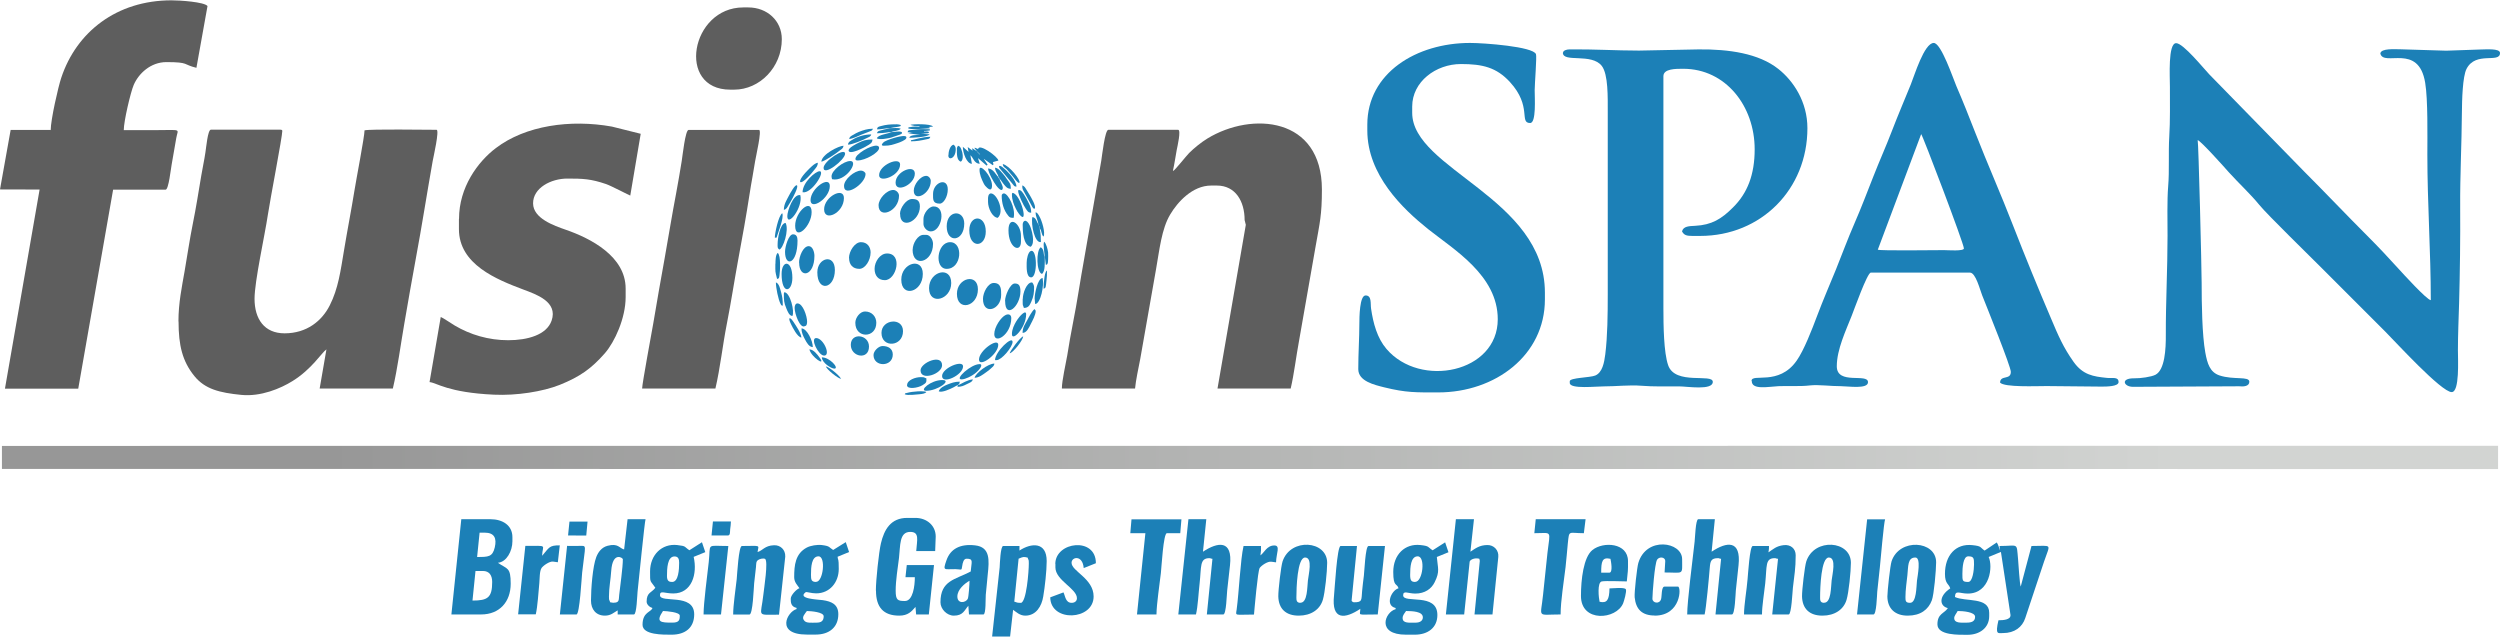<?xml version="1.0" encoding="UTF-8"?>
<!DOCTYPE svg PUBLIC "-//W3C//DTD SVG 1.1//EN" "http://www.w3.org/Graphics/SVG/1.1/DTD/svg11.dtd">
<!-- Creator: CorelDRAW X6 -->
<svg xmlns="http://www.w3.org/2000/svg" xml:space="preserve" width="232.283mm" height="59.141mm" version="1.1" shape-rendering="geometricPrecision" text-rendering="geometricPrecision" image-rendering="optimizeQuality" fill-rule="evenodd" clip-rule="evenodd"
viewBox="0 0 23228 5914"
 xmlns:xlink="http://www.w3.org/1999/xlink">
 <defs>
    <linearGradient id="id0" gradientUnits="userSpaceOnUse" x1="3032.95" y1="4250.11" x2="20195.3" y2="4250.11">
     <stop offset="0" stop-color="#979797"/>
     <stop offset="1" stop-color="#D2D4D2"/>
    </linearGradient>
 </defs>
 <g id="Layer_x0020_1">
  <g id="_1032246976">
   <polygon fill="url(#id0)" points="23208,4358 23210,4358 23210,4142 18,4143 18,4357 "/>
   <g>
    <path fill="#1C80B7" d="M18276 5785c-54,0 -119,8 -119,-43 0,-21 23,-46 32,-65 46,0 162,8 162,54 0,42 -33,54 -76,54zm11 -378c-56,0 -54,-13 -54,-76 0,-53 6,-162 54,-162 53,0 54,18 54,76 0,49 -12,162 -54,162zm152 -292c-44,-29 -23,-41 -113,-50 -155,-17 -255,95 -255,267 0,96 37,91 49,135 -111,74 -99,165 -22,183 -35,52 -97,51 -97,151 0,104 201,97 281,97 110,0 200,-64 200,-173l0 -32c0,-149 -223,-100 -318,-146 2,-69 41,-32 119,-32 208,0 235,-254 194,-340l114 -47 89 586c3,45 -68,49 -112,49 -32,139 -4,119 43,119 107,0 179,-56 206,-139l175 -526c58,-173 82,-144 -117,-144l-100 377c-10,-19 -21,-214 -25,-257 -15,-157 7,-120 -172,-120l5 43c-7,-19 -19,-62 -31,-76l-113 76z"/>
    <path fill="#1C80B7" d="M4390 5580l28 -275 69 0c60,0 86,42 86,102 0,145 -41,173 -183,173zm43 -405l23 -226 47 0c90,0 114,51 94,137 -21,89 -60,89 -164,89zm-238 534l275 0c170,0 275,-116 275,-286 0,-155 -31,-133 -119,-194 80,-7 135,-108 135,-200l0 -38c0,-111 -92,-167 -205,-167l-270 0 -92 885z"/>
    <path fill="#1C80B7" d="M8139 5488c0,154 69,232 216,232 81,0 114,-38 151,-81l6 70 118 0 48 -459 -253 0 -12 113 87 0c0,80 -17,221 -92,221 -68,0 -86,-8 -86,-97 0,-94 20,-215 31,-304 13,-113 1,-241 104,-241 89,0 63,75 56,178l176 0 5 -135c0,-102 -83,-173 -189,-173l-76 0c-153,0 -214,109 -244,236 -19,80 -47,344 -47,438z"/>
    <path fill="#1C80B7" d="M7589 5785c-48,0 -101,8 -119,-22 -25,-29 12,-64 27,-86 41,1 156,10 156,49 0,43 -23,59 -65,59zm-5 -378c-45,0 -49,-20 -49,-65 0,-72 4,-173 70,-173 70,0 44,237 -22,237zm160 -295c-45,-28 -29,-38 -109,-48 -42,-5 -103,5 -138,23 -108,57 -118,165 -118,276 0,47 30,74 49,102 -25,7 -81,64 -81,97 0,33 0,74 54,86l0 11c-86,23 -201,237 97,237l81 0c124,0 210,-67 210,-189 0,-91 -62,-119 -145,-131 -46,-6 -242,-12 -158,-74 8,-5 52,11 97,11 126,0 210,-102 210,-227 0,-109 -7,-73 -11,-113l107 -44 -31 -92 -117 73z"/>
    <path fill="#1C80B7" d="M13156 5785c-63,0 -124,9 -124,-43 0,-27 21,-48 32,-65 58,1 156,3 156,59 0,34 -31,49 -65,49zm-5 -378c-36,0 -49,-10 -49,-65 0,-71 5,-173 70,-173 75,0 47,237 -22,237zm160 -294c-47,-30 -28,-40 -115,-49 -142,-15 -251,88 -251,251 0,143 35,101 49,151 -67,18 -129,160 -27,183l0 11c-99,26 -183,237 97,237l81 0c122,0 210,-65 210,-183 0,-212 -318,-102 -318,-183 0,-48 46,-16 113,-16 89,0 150,-44 180,-106 51,-102 28,-131 20,-234l108 -44 -31 -92 -116 74z"/>
    <path fill="#1C80B7" d="M6246 5785c-107,0 -157,-3 -86,-108 37,1 156,11 156,43 0,42 -7,65 -70,65zm0 -378c-26,0 -49,-5 -49,-54 0,-72 4,-183 70,-183 37,0 43,27 43,59 0,62 -6,178 -65,178zm160 -294c-50,-32 -24,-39 -115,-49 -142,-15 -251,92 -251,246 0,111 -1,77 49,151 -34,47 -81,41 -81,129 0,29 31,53 54,59 -11,40 -92,35 -92,156 0,96 194,92 270,92 126,0 210,-64 210,-189 0,-202 -318,-99 -318,-178 0,-48 42,-16 124,-16 171,0 226,-180 189,-340l108 -44 -31 -92 -116 74z"/>
    <path fill="#1C80B7" d="M5701 5601l-32 -5c-7,-29 -11,-7 -11,-54 0,-80 16,-159 21,-238 13,-183 108,-122 108,-108 0,77 -24,241 -34,333 -5,46 3,71 -53,71zm97 -496c-44,-12 -55,-60 -153,-34 -54,14 -87,58 -105,105 -33,85 -49,294 -49,404 0,82 47,140 129,140 57,0 83,-29 119,-49l0 38 151 0c26,0 30,-180 34,-214 11,-101 66,-654 74,-671l-167 0 -32 280z"/>
    <path fill="#1C80B7" d="M15676 5709l162 0c14,-58 41,-346 48,-437 5,-58 12,-86 76,-86 15,0 7,4 29,6l-52 517 153 0c28,0 33,-192 36,-223 9,-82 17,-151 25,-234 25,-237 -108,-221 -250,-126l30 -302 -154 0c-25,0 -30,177 -34,209 -18,163 -69,556 -69,676z"/>
    <path fill="#1C80B7" d="M13436 5709l168 0 51 -491c5,-16 40,-38 89,-27 3,11 6,15 5,22l-49 496 167 0 54 -534c6,-63 -41,-112 -102,-111 -73,1 -110,31 -157,62l33 -302 -168 0 -93 885z"/>
    <path fill="#1C80B7" d="M10948 5709l164 0c18,-75 24,-205 34,-290 17,-154 -1,-233 90,-233 15,0 7,4 29,6l-52 517 153 0c28,0 32,-192 36,-223 9,-81 17,-152 26,-233 27,-242 -115,-217 -251,-127l31 -302 -166 0 -94 884z"/>
    <path fill="#1C80B7" d="M9483 5601c-41,0 -30,-4 -59,-11l40 -399c45,-19 46,-19 84,-10 7,29 11,7 11,54 0,72 -22,367 -76,367zm-11 -485l0 -43 -151 0c-26,0 -31,166 -33,199l-70 642 167 0 28 -248c29,20 62,54 113,54 102,0 153,-90 167,-178 15,-88 32,-237 32,-329 0,-181 -144,-170 -254,-97z"/>
    <path fill="#1C80B7" d="M7039 5127c11,-68 32,-54 -146,-54 -30,0 -44,267 -48,308 -10,93 -33,241 -33,329l151 0c32,0 40,-247 44,-290 5,-49 11,-98 17,-151 3,-30 -1,-52 20,-66 14,-10 47,-19 65,-10 30,22 -10,272 -16,329 -23,215 -72,189 145,189l58 -539c3,-65 -46,-109 -105,-106 -86,3 -105,50 -152,63z"/>
    <path fill="#1C80B7" d="M12639 5655c0,69 -44,54 162,54l67 -636 -153 0c-29,0 -38,239 -43,276 -6,47 -12,96 -16,140 -8,87 4,107 -76,107 -10,0 -22,-10 -22,-16l50 -507 -152 0c-33,0 -55,399 -61,457 -27,238 103,221 245,126z"/>
    <path fill="#1C80B7" d="M16431 5132c2,-26 5,-14 5,-59l-151 0c-28,0 -44,269 -48,308 -8,101 -33,239 -33,328l167 0c0,-79 21,-202 30,-288 17,-164 -2,-235 89,-235 14,0 7,4 30,6l-54 517 153 0c26,0 35,-211 39,-247 13,-119 26,-175 26,-303 0,-62 -47,-101 -110,-94 -71,8 -99,38 -143,67z"/>
    <path fill="#1C80B7" d="M17747 5601c-43,0 -43,-19 -43,-54 0,-67 11,-136 18,-203 9,-81 0,-164 74,-164 55,0 21,168 15,215 -6,57 -4,206 -64,206zm-22 119c118,0 191,-55 224,-142 20,-52 40,-282 40,-354 0,-202 -342,-227 -414,-9 -13,39 -39,278 -39,327 1,113 72,178 188,178z"/>
    <path fill="#1C80B7" d="M12083 5601c-36,0 -38,-23 -38,-49 0,-87 8,-372 81,-372 73,0 32,157 26,214 -7,60 -3,206 -69,206zm-16 119c115,0 198,-58 224,-148 20,-66 40,-262 40,-343 0,-207 -339,-235 -414,-14 -15,45 -41,268 -40,327 3,115 71,178 189,178z"/>
    <path fill="#1C80B7" d="M16949 5601c-40,0 -38,-28 -38,-54 0,-86 9,-367 81,-367 73,0 32,157 26,214 -7,60 -3,206 -69,206zm-16 119c115,0 198,-58 224,-148 20,-66 40,-262 40,-343 0,-207 -339,-235 -414,-14 -15,44 -41,270 -40,327 3,115 71,178 189,178z"/>
    <path fill="#1C80B7" d="M8895 5542c0,-65 69,-122 113,-146 0,32 -8,150 -16,167 -20,40 -97,49 -97,-21zm86 -351c67,0 45,29 38,119 -144,76 -281,82 -281,286 0,63 60,124 124,124 87,0 98,-50 135,-92l6 81 134 0c25,0 19,-155 22,-183 7,-60 11,-122 18,-187 15,-136 24,-256 -117,-272 -138,-16 -229,32 -266,138 -37,105 -21,81 84,83 58,1 55,19 62,-29 4,-29 13,-68 40,-68z"/>
    <path fill="#1C80B7" d="M14953 5321l-76 0c0,-105 9,-147 86,-129 4,18 26,129 -11,129zm-264 216c0,250 329,221 392,68 8,-19 35,-113 25,-130 -13,-21 -122,-8 -152,-8 -2,108 -23,140 -92,124 -8,-33 -24,-182 21,-189 41,-7 181,0 232,0 10,-98 12,-94 11,-189 0,-170 -229,-184 -330,-103 -84,67 -107,276 -107,427z"/>
    <path fill="#1C80B7" d="M10502 4954l140 0 -78 755 181 0c2,-106 28,-269 41,-385 6,-51 23,-370 56,-370l124 0 11 -129 -464 0 -11 129z"/>
    <path fill="#1C80B7" d="M14255 4954c170,0 148,-34 123,181l-41 390c-22,223 -64,184 163,184 0,-126 31,-310 46,-440 9,-76 13,-144 21,-221 14,-127 3,-94 149,-94l16 -130 -463 0 -13 129z"/>
    <path fill="#1C80B7" d="M15374 5720c246,0 249,-270 216,-270l-124 0c-32,0 -24,92 -33,118 -16,49 -80,34 -80,-5 0,-48 21,-325 43,-362 19,-32 79,-28 76,16l-6 102c182,0 163,29 163,-124 0,-161 -333,-215 -407,36 -12,40 -38,273 -34,318 11,112 68,170 187,170z"/>
    <path fill="#1C80B7" d="M9806 5240l0 32c0,120 200,196 200,286 0,28 -22,43 -49,43 -57,0 -59,-62 -76,-97l-123 46c3,234 403,215 403,-8 0,-167 -205,-234 -205,-313 0,-57 103,-75 113,49l113 -45c1,-248 -377,-201 -377,7z"/>
    <path fill="#1C80B7" d="M17254 5709l153 0c28,0 32,-177 35,-213 8,-79 16,-149 24,-224 6,-59 38,-426 49,-447l-167 0 -94 884z"/>
    <path fill="#1C80B7" d="M11711 5159c5,-43 7,-45 5,-86l-162 0c-29,125 -42,427 -64,590 -9,63 -23,47 161,47 4,-44 35,-406 53,-433 14,-21 74,-64 109,-58l43 6c2,-85 43,-157 -16,-157 -70,0 -94,68 -129,92z"/>
    <path fill="#1C80B7" d="M5037 5164c2,-106 63,-92 -156,-92l-67 636 164 0c17,-73 25,-207 33,-290 4,-41 1,-111 21,-141 13,-20 75,-65 108,-59l43 6 18 -157c-100,-1 -98,21 -164,97z"/>
    <path fill="#1C80B7" d="M5202 5709l154 0c30,0 48,-343 53,-389 29,-265 48,-249 -26,-248 -38,1 -76,0 -114,0l-67 636z"/>
    <path fill="#1C80B7" d="M6537 5709l162 0 68 -636c-211,0 -162,-32 -182,150 -14,128 -48,378 -48,486z"/>
    <polygon fill="#1C80B7" points="5278,4975 5447,4976 5459,4846 5291,4846 "/>
    <path fill="#1C80B7" d="M6611 4975l153 0c22,0 18,-36 20,-56 3,-27 7,-49 7,-74l-167 0 -13 129z"/>
   </g>
   <g>
    <g>
     <path fill="#1C80B7" d="M19818 3594l986 -5c42,5 95,0 95,-42 0,-54 -146,-15 -278,-59 -88,-30 -112,-109 -131,-212 -30,-165 -34,-457 -34,-646 0,-125 -29,-1312 -37,-1328 25,2 255,259 288,297 91,101 203,204 285,305 77,94 469,475 584,591 197,197 390,390 588,588 87,87 519,560 615,560 75,0 58,-299 58,-390 0,-142 7,-298 11,-437 8,-295 12,-596 10,-891 -2,-288 14,-585 16,-880 1,-114 6,-333 43,-405 86,-168 311,-47 311,-148 0,-45 -135,-32 -184,-32l-316 11 -422 -13c-56,0 -183,-11 -190,39 30,128 356,-103 417,273 26,157 20,487 20,670 0,447 32,901 32,1349 -37,-3 -261,-249 -299,-291 -93,-103 -192,-208 -290,-306 -199,-199 -390,-401 -590,-601l-880 -901c-50,-52 -241,-289 -307,-289 -77,0 -58,312 -58,406 0,138 3,323 -6,463 -9,143 2,319 -10,459 -11,133 -6,328 -6,463 0,305 -17,616 -16,917 1,135 -9,327 -96,373 -39,20 -139,34 -199,33 -130,-1 -95,79 -11,79z"/>
     <path fill="#1C80B7" d="M17850 1246c12,6 397,1019 397,1062 0,28 -151,16 -184,16 -100,0 -588,7 -616,-4l403 -1074zm-1574 2295c0,85 159,51 248,47 96,-4 201,4 293,-7 76,-9 200,8 286,7 67,0 253,30 253,-37 0,-87 -290,29 -290,-148 0,-156 85,-333 138,-468 21,-52 145,-402 178,-402l922 0c53,0 93,162 112,209 47,119 267,663 267,713 0,79 -98,26 -100,100 42,45 331,32 432,32l511 5c48,0 158,-1 158,-42 0,-53 -59,-33 -109,-39 -126,-13 -222,-27 -309,-149 -95,-134 -142,-243 -209,-402 -120,-281 -241,-576 -353,-864 -111,-287 -240,-577 -352,-865 -56,-144 -114,-290 -175,-431 -30,-70 -141,-401 -210,-401 -89,0 -180,304 -214,387 -59,145 -119,285 -175,431 -55,144 -118,283 -174,427 -57,145 -112,290 -174,432 -62,142 -114,284 -172,428 -59,144 -120,285 -175,431 -46,123 -122,320 -190,416 -166,238 -419,113 -419,188z"/>
     <path fill="#1C80B7" d="M14521 490c0,95 268,0 362,123 60,79 55,291 55,430l0 1692c0,184 -2,390 -23,557 -10,79 -27,169 -93,197 -47,20 -237,20 -237,53l0 16c0,60 251,31 316,32 115,0 241,-15 349,-6 109,9 240,6 353,6 72,0 311,40 311,-42 0,-81 -350,34 -415,-155 -41,-119 -44,-369 -44,-530l0 -2155c0,-70 114,-69 184,-69 395,0 664,347 664,748 0,236 -67,408 -202,541 -107,107 -197,162 -351,170 -55,3 -110,3 -122,52 19,35 42,42 95,42l74 0c565,0 996,-433 996,-1001 0,-246 -131,-441 -271,-551 -182,-144 -459,-184 -741,-181l-553 11c-215,0 -424,-14 -648,-11 -23,0 -58,10 -58,32z"/>
     <path fill="#1C80B7" d="M12704 1159l0 53c0,414 330,729 564,916 238,190 648,430 648,838 0,498 -721,643 -1034,276 -87,-102 -123,-238 -143,-374 -7,-47 8,-123 -51,-123 -56,0 -58,202 -58,269 0,125 -10,270 -10,416 0,112 150,146 242,169 203,50 291,47 501,47 529,0 991,-345 991,-864l0 -63c0,-880 -1233,-1146 -1233,-1671l0 -58c0,-231 220,-395 453,-395 201,0 330,31 455,167 208,227 83,381 188,381 58,0 42,-234 42,-306 0,-54 21,-311 12,-334 -27,-70 -480,-104 -613,-104 -497,0 -954,279 -954,759z"/>
    </g>
    <g>
     <path fill="#5E5E5E" d="M10898 1586c14,-61 23,-127 35,-192 6,-31 43,-188 13,-188l-648 0c-32,0 -59,245 -66,288l-158 907c-37,201 -65,401 -105,601 -20,99 -37,201 -53,300 -14,82 -50,235 -50,308l680 0c6,-71 33,-197 48,-274l146 -829c33,-185 52,-381 133,-515 67,-113 205,-268 380,-268l53 0c173,0 258,146 258,321l11 44 -263 1521 680 0c32,-138 50,-295 77,-440l154 -878c39,-222 59,-292 59,-531 0,-675 -651,-726 -1064,-474 -57,35 -123,88 -170,135 -24,24 -132,160 -146,165z"/>
     <path fill="#5E5E5E" d="M1659 2988c0,222 36,369 147,506 99,122 235,155 436,175 181,18 364,-59 475,-128 180,-111 273,-266 316,-295l-63 364 680 0c44,-187 72,-405 106,-600 35,-200 69,-403 107,-605 58,-311 102,-598 157,-908 7,-38 65,-291 36,-291 -101,0 -612,-8 -669,5 0,57 -78,460 -93,555 -30,187 -66,368 -97,556 -33,197 -54,359 -133,515 -73,145 -214,260 -420,260 -188,0 -279,-133 -279,-321 0,-163 95,-587 124,-782 19,-130 134,-724 134,-778 0,-7 -7,-11 -16,-11l-648 0c-29,0 -44,173 -50,208 -11,76 -27,146 -39,219 -25,148 -48,297 -78,444 -30,149 -51,295 -77,445 -25,144 -57,294 -57,464z"/>
     <path fill="#5E5E5E" d="M468 1207l-369 0 -99 553 368 1 -322 1850 681 0 324 -1849 488 0c28,0 49,-199 56,-234 15,-85 29,-168 43,-247 16,-89 56,-72 -193,-72 -98,0 -197,0 -295,0 0,-84 64,-354 92,-419 45,-106 157,-213 304,-213 215,0 153,23 279,53l103 -574c-30,-38 -256,-53 -335,-53 -509,0 -883,294 -1024,720 -28,83 -98,390 -98,487z"/>
     <path fill="#5E5E5E" d="M4264 2034l0 95c0,328 351,468 598,561 119,45 324,113 263,289 -46,133 -224,182 -403,182 -184,0 -354,-52 -496,-136 -24,-14 -116,-76 -131,-80l-104 605c67,6 168,97 599,117 210,10 454,-29 610,-91 189,-76 295,-152 419,-293 92,-105 194,-327 194,-523l0 -79c0,-299 -324,-466 -555,-546 -112,-39 -304,-106 -305,-245 -1,-145 168,-231 318,-231 147,0 219,3 360,51 47,16 220,107 225,107l97 -574 -268 -67c-386,-69 -802,-10 -1077,199 -169,128 -343,365 -343,658z"/>
     <path fill="#5E5E5E" d="M5967 3610l680 0c45,-192 67,-403 106,-600 39,-198 70,-403 107,-604 38,-203 74,-405 105,-606 16,-106 35,-196 51,-302 7,-45 65,-291 36,-291l-654 0c-31,0 -57,248 -64,289 -16,97 -33,201 -52,301 -38,199 -71,402 -107,605 -35,197 -72,400 -105,601 -16,93 -103,558 -104,608z"/>
     <path fill="#5E5E5E" d="M6784 833l37 0c238,0 443,-209 443,-469 0,-173 -138,-295 -311,-295l-47 0c-488,0 -624,764 -121,764z"/>
     <g>
      <path fill="#1C80B7" d="M8632 2677c0,165 206,109 206,-47 0,-164 -206,-110 -206,47z"/>
      <path fill="#1C80B7" d="M8374 2598c0,172 200,118 200,-53 0,-160 -200,-103 -200,53z"/>
      <path fill="#1C80B7" d="M8126 2498c0,60 32,105 95,105 109,0 169,-248 21,-248 -66,0 -116,77 -116,142z"/>
      <path fill="#1C80B7" d="M7889 2398c0,59 33,100 95,100 54,0 105,-78 105,-153 0,-48 -29,-95 -90,-95 -57,0 -111,84 -111,148z"/>
      <path fill="#1C80B7" d="M8796 2498c141,0 157,-248 32,-248 -124,0 -150,248 -32,248z"/>
      <path fill="#1C80B7" d="M8891 2730c0,167 195,122 195,-42 0,-154 -195,-108 -195,42z"/>
      <path fill="#1C80B7" d="M8479 2319c0,172 190,120 190,-53 0,-37 -27,-84 -63,-84l-26 0c-53,0 -100,79 -100,137z"/>
      <path fill="#1C80B7" d="M7947 2999c0,149 195,145 195,0 0,-56 -40,-105 -105,-105 -46,0 -90,57 -90,105z"/>
      <path fill="#1C80B7" d="M8190 3093c0,143 200,130 200,-16 0,-132 -200,-111 -200,16z"/>
      <path fill="#1C80B7" d="M9223 1507l0 0zm-84 -32l-5 -5 5 5zm-5 -5l-5 -5 5 5zm-47 0l-5 -5 5 5zm42 -5l-5 -5 5 5zm-47 0l0 0zm42 -5l0 0zm-116 -26l0 0zm-5 -11l5 11 -5 -11zm-5 -11l5 11 -5 -11zm79 -5l5 4 25 24c-12,-2 -7,1 -18,-10 -5,-5 -8,-9 -12,-14l-1 -5zm-42 -5l0 0zm53 -16l0 0zm0 84l79 69 9 -9 -36 -55 84 60 7 -8 -6 -21 51 -14c-2,-35 -182,-165 -188,-107l-31 -13 -3 4 24 30 -46 -29 4 23 -45 -34 8 45 -53 -47c0,55 35,157 84,158l-14 -80c27,22 35,78 87,80l-16 -53z"/>
      <path fill="#1C80B7" d="M7594 2530c0,188 163,154 163,-21 0,-156 -163,-115 -163,21z"/>
      <path fill="#1C80B7" d="M9133 2777c0,156 169,103 169,-37 0,-48 2,-111 -69,-111 -54,0 -100,90 -100,148z"/>
      <path fill="#1C80B7" d="M8363 1987c0,153 184,73 184,-69 0,-62 -36,-69 -74,-69 -52,0 -111,83 -111,137z"/>
      <path fill="#1C80B7" d="M8580 2034l0 47c0,28 29,69 69,69 101,0 147,-232 26,-232 -47,0 -95,67 -95,116z"/>
      <path fill="#1C80B7" d="M8796 2103c0,162 163,142 163,-26 0,-132 -163,-128 -163,26z"/>
      <path fill="#1C80B7" d="M9006 2140c0,172 153,161 153,11 0,-161 -153,-158 -153,-11z"/>
      <path fill="#1C80B7" d="M8163 1908c0,131 190,56 190,-90 0,-27 -28,-53 -53,-53 -63,0 -137,83 -137,142z"/>
      <path fill="#1C80B7" d="M7425 2440c0,153 142,128 142,-63 0,-34 -16,-90 -53,-90 -52,0 -90,96 -90,153z"/>
      <path fill="#1C80B7" d="M7657 1945c0,120 184,35 184,-105 0,-108 -184,-13 -184,105z"/>
      <path fill="#1C80B7" d="M9339 2798c0,172 142,48 142,-90 0,-58 -17,-74 -53,-74 -42,0 -90,111 -90,163z"/>
      <path fill="#1C80B7" d="M7388 2097c0,149 153,3 153,-126 0,-136 -153,-4 -153,126z"/>
      <path fill="#1C80B7" d="M7905 3204c0,114 169,145 169,16 0,-113 -169,-134 -169,-16z"/>
      <path fill="#1C80B7" d="M8116 3299c0,113 179,113 179,-5 0,-54 -42,-79 -95,-79 -38,0 -84,47 -84,84z"/>
      <path fill="#1C80B7" d="M7842 1728c0,112 200,-19 200,-111 0,-17 -23,-32 -42,-32 -61,0 -158,82 -158,142z"/>
      <path fill="#1C80B7" d="M7531 1860c0,98 179,-16 179,-132 0,-101 -179,22 -179,132z"/>
      <path fill="#1C80B7" d="M9238 3104c0,100 158,7 158,-148 0,-32 -23,-42 -51,-30 -45,20 -107,113 -107,178z"/>
      <path fill="#1C80B7" d="M8553 3441c0,102 200,34 200,-47 0,-110 -200,-24 -200,47z"/>
      <path fill="#1C80B7" d="M7294 2340c0,145 116,116 116,-105 0,-37 -12,-58 -42,-58 -40,0 -74,112 -74,163z"/>
      <path fill="#1C80B7" d="M9370 2140c0,168 116,213 116,105l0 -53c0,-118 -116,-197 -116,-53z"/>
      <path fill="#1C80B7" d="M8669 1802c0,52 -4,90 63,90 34,0 74,-63 74,-132 0,-117 -137,-67 -137,42z"/>
      <path fill="#1C80B7" d="M8321 1697c0,101 179,19 179,-84 0,-92 -179,-20 -179,84z"/>
      <path fill="#1C80B7" d="M8490 1771c0,110 158,32 158,-90 0,-24 -21,-47 -42,-47 -55,0 -116,80 -116,137z"/>
      <path fill="#1C80B7" d="M8168 1628c0,76 195,6 195,-100 0,-75 -195,2 -195,100z"/>
      <path fill="#1C80B7" d="M7726 1639c0,14 3,15 5,26 126,29 252,-169 169,-169 -62,0 -174,88 -174,142z"/>
      <path fill="#1C80B7" d="M7262 2545c0,198 100,169 100,37 0,-171 -100,-167 -100,-37z"/>
      <path fill="#1C80B7" d="M9180 1834l0 42c0,58 39,143 90,148 67,-58 -7,-227 -63,-227 -17,0 -26,19 -26,37z"/>
      <path fill="#1C80B7" d="M9502 2777c0,86 0,41 11,84 45,0 55,-28 69,-58 22,-49 26,-84 26,-137 0,-13 -12,-42 -21,-42 -49,0 -84,101 -84,153z"/>
      <path fill="#1C80B7" d="M8753 3494c0,82 195,-9 195,-90 0,-65 -195,15 -195,90z"/>
      <path fill="#1C80B7" d="M9096 3341c0,79 179,-49 179,-137 0,-71 -179,52 -179,137z"/>
      <path fill="#1C80B7" d="M9539 2440c0,38 -6,137 42,137 61,0 57,-276 -6,-244 -23,12 -36,71 -36,107z"/>
      <path fill="#1C80B7" d="M9502 2087c0,63 4,189 74,206 46,-34 10,-161 -8,-198 -34,-70 -66,-43 -66,-8z"/>
      <path fill="#1C80B7" d="M7383 2861c0,54 51,196 95,169 0,0 21,3 21,-42 0,-47 -38,-169 -90,-169 -19,0 -26,24 -26,42z"/>
      <path fill="#1C80B7" d="M9307 1818c0,67 18,134 59,184 14,18 20,22 52,22 21,-92 -53,-227 -90,-227 -12,0 -21,9 -21,21z"/>
      <path fill="#1C80B7" d="M7652 1560c0,80 200,-75 200,-132 0,-63 -200,70 -200,132z"/>
      <path fill="#1C80B7" d="M7315 2008c0,108 148,-82 121,-195 -67,-14 -121,149 -121,195z"/>
      <path fill="#1C80B7" d="M7968 1491c71,0 200,-73 200,-116 0,-54 -138,3 -202,67 -12,12 -35,49 2,49z"/>
      <path fill="#1C80B7" d="M7457 1786c81,19 216,-195 158,-195 -38,0 -158,104 -158,195z"/>
      <path fill="#1C80B7" d="M9402 3104c0,76 132,-61 132,-184 0,-46 -58,10 -92,66 -18,30 -40,73 -40,118z"/>
      <path fill="#1C80B7" d="M8427 3578c0,43 102,27 144,1 34,-21 39,-26 36,-64 -28,-7 -7,-11 -53,-11 -48,0 -126,27 -126,74z"/>
      <path fill="#1C80B7" d="M7225 2266c0,30 -3,39 16,53 35,-9 93,-182 58,-248 -53,4 -74,150 -74,195z"/>
      <path fill="#1C80B7" d="M8933 3525c38,0 97,-33 122,-52 49,-36 84,-90 47,-90 -81,0 -236,142 -169,142z"/>
      <path fill="#1C80B7" d="M9707 2387c-17,-26 0,-65 -37,-90 -45,30 -41,234 11,248 31,-23 26,-103 26,-158z"/>
      <path fill="#1C80B7" d="M9101 1576c0,46 19,88 39,129 8,16 20,30 33,41 32,28 44,12 44,-23 0,-87 -116,-209 -116,-148z"/>
      <path fill="#1C80B7" d="M9244 3346l16 0c46,0 148,-122 148,-169 0,-63 -163,91 -163,169z"/>
      <path fill="#1C80B7" d="M7884 1396c0,51 151,-26 187,-50 19,-13 34,-21 35,-50 -60,0 -87,10 -128,30 -22,11 -93,46 -93,70z"/>
      <path fill="#1C80B7" d="M7657 3304c65,0 -6,-163 -74,-163 -58,0 21,163 74,163z"/>
      <path fill="#1C80B7" d="M9402 1808c0,50 18,94 37,132 9,18 17,33 30,49 93,119 15,-190 -62,-197 -4,6 -5,6 -5,16z"/>
      <path fill="#1C80B7" d="M9660 2118l-5 -16 -5 -16c-21,-24 -21,-65 -58,-69 -15,65 21,244 79,232 0,-99 -10,-99 -11,-132z"/>
      <path fill="#1C80B7" d="M9613 2772l5 53c51,-4 85,-172 69,-242 -47,4 -74,147 -74,190z"/>
      <path fill="#1C80B7" d="M8606 3631c104,0 244,-100 148,-100 -105,0 -219,100 -148,100z"/>
      <path fill="#1C80B7" d="M8432 1228l47 5c-25,0 -22,4 -42,5l111 16c-31,0 -93,-2 -100,26 31,0 170,-5 190,-32l-84 -5c19,0 27,0 45,-3 27,-4 23,3 34,-13 -17,-8 -24,-5 -47,-5l0 -5c28,0 32,-4 53,-5l0 -11c-34,0 -82,-3 -115,1 -12,2 -34,4 -52,6 -29,4 -33,-2 -39,19z"/>
      <path fill="#1C80B7" d="M7283 2730c0,59 0,80 23,135 11,26 25,68 56,71 23,-41 -20,-217 -74,-221 -4,6 -5,6 -5,16z"/>
      <path fill="#1C80B7" d="M8211 1354c62,0 84,-10 136,-27 16,-5 64,-25 72,-40 26,-54 -140,3 -148,6 -19,7 -35,13 -52,22 -11,6 -46,39 -9,39z"/>
      <path fill="#1C80B7" d="M9286 1660c-11,-8 -7,-1 -11,-16 -21,-16 -42,-75 -95,-79 3,41 53,128 77,160 8,11 53,68 60,24 4,-22 -27,-67 -32,-90z"/>
      <path fill="#1C80B7" d="M9460 1776c0,32 50,134 72,165 15,20 19,35 49,35 0,-56 -21,-84 -46,-134 -9,-17 -36,-62 -51,-71 -7,-5 -25,-11 -25,5z"/>
      <path fill="#1C80B7" d="M9275 1644c11,8 7,1 11,16 13,9 30,41 44,56 16,19 29,38 62,38 0,-47 -11,-54 -37,-90 -6,-9 -10,-16 -17,-25 -23,-27 -57,-78 -93,-81 1,37 24,52 32,84z"/>
      <path fill="#1C80B7" d="M9502 3093c37,-1 57,-46 77,-86 15,-30 44,-81 44,-119 0,-3 -7,-11 -11,-16 -22,15 -52,73 -65,98 -20,39 -46,68 -46,123z"/>
      <path fill="#1C80B7" d="M7599 1512c-32,3 -77,53 -99,75 -113,114 -77,173 70,-14 15,-19 28,-31 29,-61z"/>
      <path fill="#1C80B7" d="M8279 1228c-25,16 -122,22 -132,58 30,15 100,0 131,-7l83 -28c23,-12 16,-2 19,-23 -28,-14 -68,0 -100,0z"/>
      <path fill="#1C80B7" d="M7631 1502c28,-2 136,-75 165,-99 18,-15 39,-22 41,-49 -43,1 -200,78 -206,148z"/>
      <path fill="#1C80B7" d="M7283 1950c24,-6 32,-25 44,-45 13,-22 21,-32 33,-57 9,-17 60,-110 45,-125 -16,-16 -66,78 -75,95 -19,38 -47,77 -47,132z"/>
      <path fill="#1C80B7" d="M7204 2450c0,83 -3,64 16,142 19,-5 18,-8 22,-31 6,-36 15,-188 -16,-211 -20,15 -21,72 -21,100z"/>
      <path fill="#1C80B7" d="M7552 3225c0,-58 -54,-173 -105,-174 0,44 17,73 33,104 15,28 37,69 72,70z"/>
      <path fill="#1C80B7" d="M8901 3578c12,-17 14,-7 16,-32 -48,0 -79,13 -115,27 -27,10 -72,33 -80,63 30,15 107,-22 137,-37 13,-7 28,-17 42,-21z"/>
      <path fill="#1C80B7" d="M9054 3510c42,0 80,-31 108,-51 17,-12 30,-21 44,-35 14,-14 31,-22 33,-46 -60,0 -175,90 -184,132z"/>
      <path fill="#1C80B7" d="M7879 1344c39,0 134,-41 172,-60 22,-11 38,-13 44,-35 -65,0 -131,21 -180,52 -17,11 -34,18 -36,43z"/>
      <path fill="#1C80B7" d="M9444 1734c0,-57 -81,-143 -130,-181 -31,-24 -41,-8 -22,16l103 124c33,38 24,39 49,41z"/>
      <path fill="#1C80B7" d="M8458 1159c1,1 3,0 4,2 1,2 3,1 4,2l30 7c14,1 32,1 47,1l0 5c-31,0 -54,-2 -85,5 -25,5 -7,-7 -21,11 27,15 159,3 200,0 -5,-13 11,-11 -21,-11l53 -5c-21,-28 -189,-24 -211,-16z"/>
      <path fill="#1C80B7" d="M9613 1939c18,-21 -33,-104 -44,-124 -11,-18 -19,-32 -30,-49 -12,-19 -19,-37 -41,-43 0,36 5,37 18,62l75 136c10,16 5,14 23,19z"/>
      <path fill="#1C80B7" d="M7273 2840c0,-56 -4,-81 -15,-122 -8,-29 -19,-86 -49,-94 0,48 21,156 43,199 8,14 3,13 20,17z"/>
      <path fill="#1C80B7" d="M7889 1291c35,-1 87,-29 117,-41 20,-8 40,-15 57,-22 39,-16 41,-13 47,-32 -53,0 -89,14 -129,29 -26,10 -30,15 -52,27 -20,11 -34,16 -40,39z"/>
      <path fill="#1C80B7" d="M9649 2087c5,6 5,-9 5,16 5,6 5,-9 5,16 22,25 15,63 37,79 18,-37 -15,-146 -37,-184 -12,-22 -20,-38 -37,-42 0,47 23,73 26,116z"/>
      <path fill="#1C80B7" d="M7752 3425c49,0 -41,-105 -116,-105 1,52 89,105 116,105z"/>
      <path fill="#1C80B7" d="M8811 1444c0,50 69,29 69,-58 0,-22 -8,-33 -21,-42 -34,9 -47,67 -47,100z"/>
      <path fill="#1C80B7" d="M8269 1191c1,-1 3,-3 4,-1 1,1 3,-1 4,-1 26,-7 73,-9 92,-18 -6,-15 11,-6 -17,-14 -11,-3 -24,-2 -35,-2 -47,0 -87,4 -127,15 -25,7 -39,7 -41,32 50,0 75,-11 121,-11z"/>
      <path fill="#1C80B7" d="M7199 2208l16 0c8,-33 73,-185 53,-227 -36,24 -69,188 -69,227z"/>
      <path fill="#1C80B7" d="M8279 1228c18,-12 74,-10 90,-32 -22,-11 -69,-5 -100,-5l-34 8c-17,3 -20,4 -34,8 -33,9 -47,9 -53,31 80,0 94,-11 132,-11z"/>
      <path fill="#1C80B7" d="M8891 1386c0,36 -5,105 37,116 28,-20 16,-85 5,-111 -8,-19 -11,-31 -32,-37 -5,10 -11,16 -11,32z"/>
      <path fill="#1C80B7" d="M7446 3136c-4,-43 -51,-111 -75,-147 -32,-48 -54,-44 -22,22 16,33 60,122 97,125z"/>
      <path fill="#1C80B7" d="M9317 1523c2,30 19,32 36,49 15,15 23,28 39,45 21,21 66,93 79,81 18,-18 -90,-159 -154,-174z"/>
      <path fill="#1C80B7" d="M9707 2387c1,1 1,2 1,4 0,2 1,3 1,4l8 66c14,-4 20,-5 21,-47 1,-19 1,-50 0,-68 -2,-26 -18,-87 -37,-100 -12,26 5,102 5,142z"/>
      <path fill="#1C80B7" d="M8406 3663c24,14 111,2 137,0 28,-3 53,-6 64,-21 -24,-13 -133,-5 -177,8 -25,8 -11,-5 -24,13z"/>
      <path fill="#1C80B7" d="M7520 3246c17,72 158,164 96,78 -21,-29 -56,-77 -96,-78z"/>
      <path fill="#1C80B7" d="M9381 3283c35,-8 124,-124 126,-158 -29,8 -122,137 -126,158z"/>
      <path fill="#1C80B7" d="M8464 1302l0 11c56,0 94,-8 145,-19 24,-5 29,-4 35,-23 -74,0 -158,30 -179,32z"/>
      <path fill="#1C80B7" d="M8901 3578c-4,8 -3,6 -5,16 37,0 57,-10 83,-23 31,-16 53,-20 60,-46 -26,1 -52,13 -73,22 -19,8 -48,27 -64,31z"/>
      <path fill="#1C80B7" d="M7815 3520c-20,-37 -111,-109 -142,-116 7,28 114,114 142,116z"/>
      <path fill="#1C80B7" d="M9697 2682c22,-6 19,-15 26,-74 4,-34 5,-55 5,-95 -18,13 -22,53 -25,75 -5,35 -7,55 -7,94z"/>
      <path fill="#1C80B7" d="M9080 1411l-4 1c4,5 6,9 12,14 11,11 6,8 18,10l-25 -24z"/>
     </g>
    </g>
   </g>
  </g>
 </g>
</svg>
